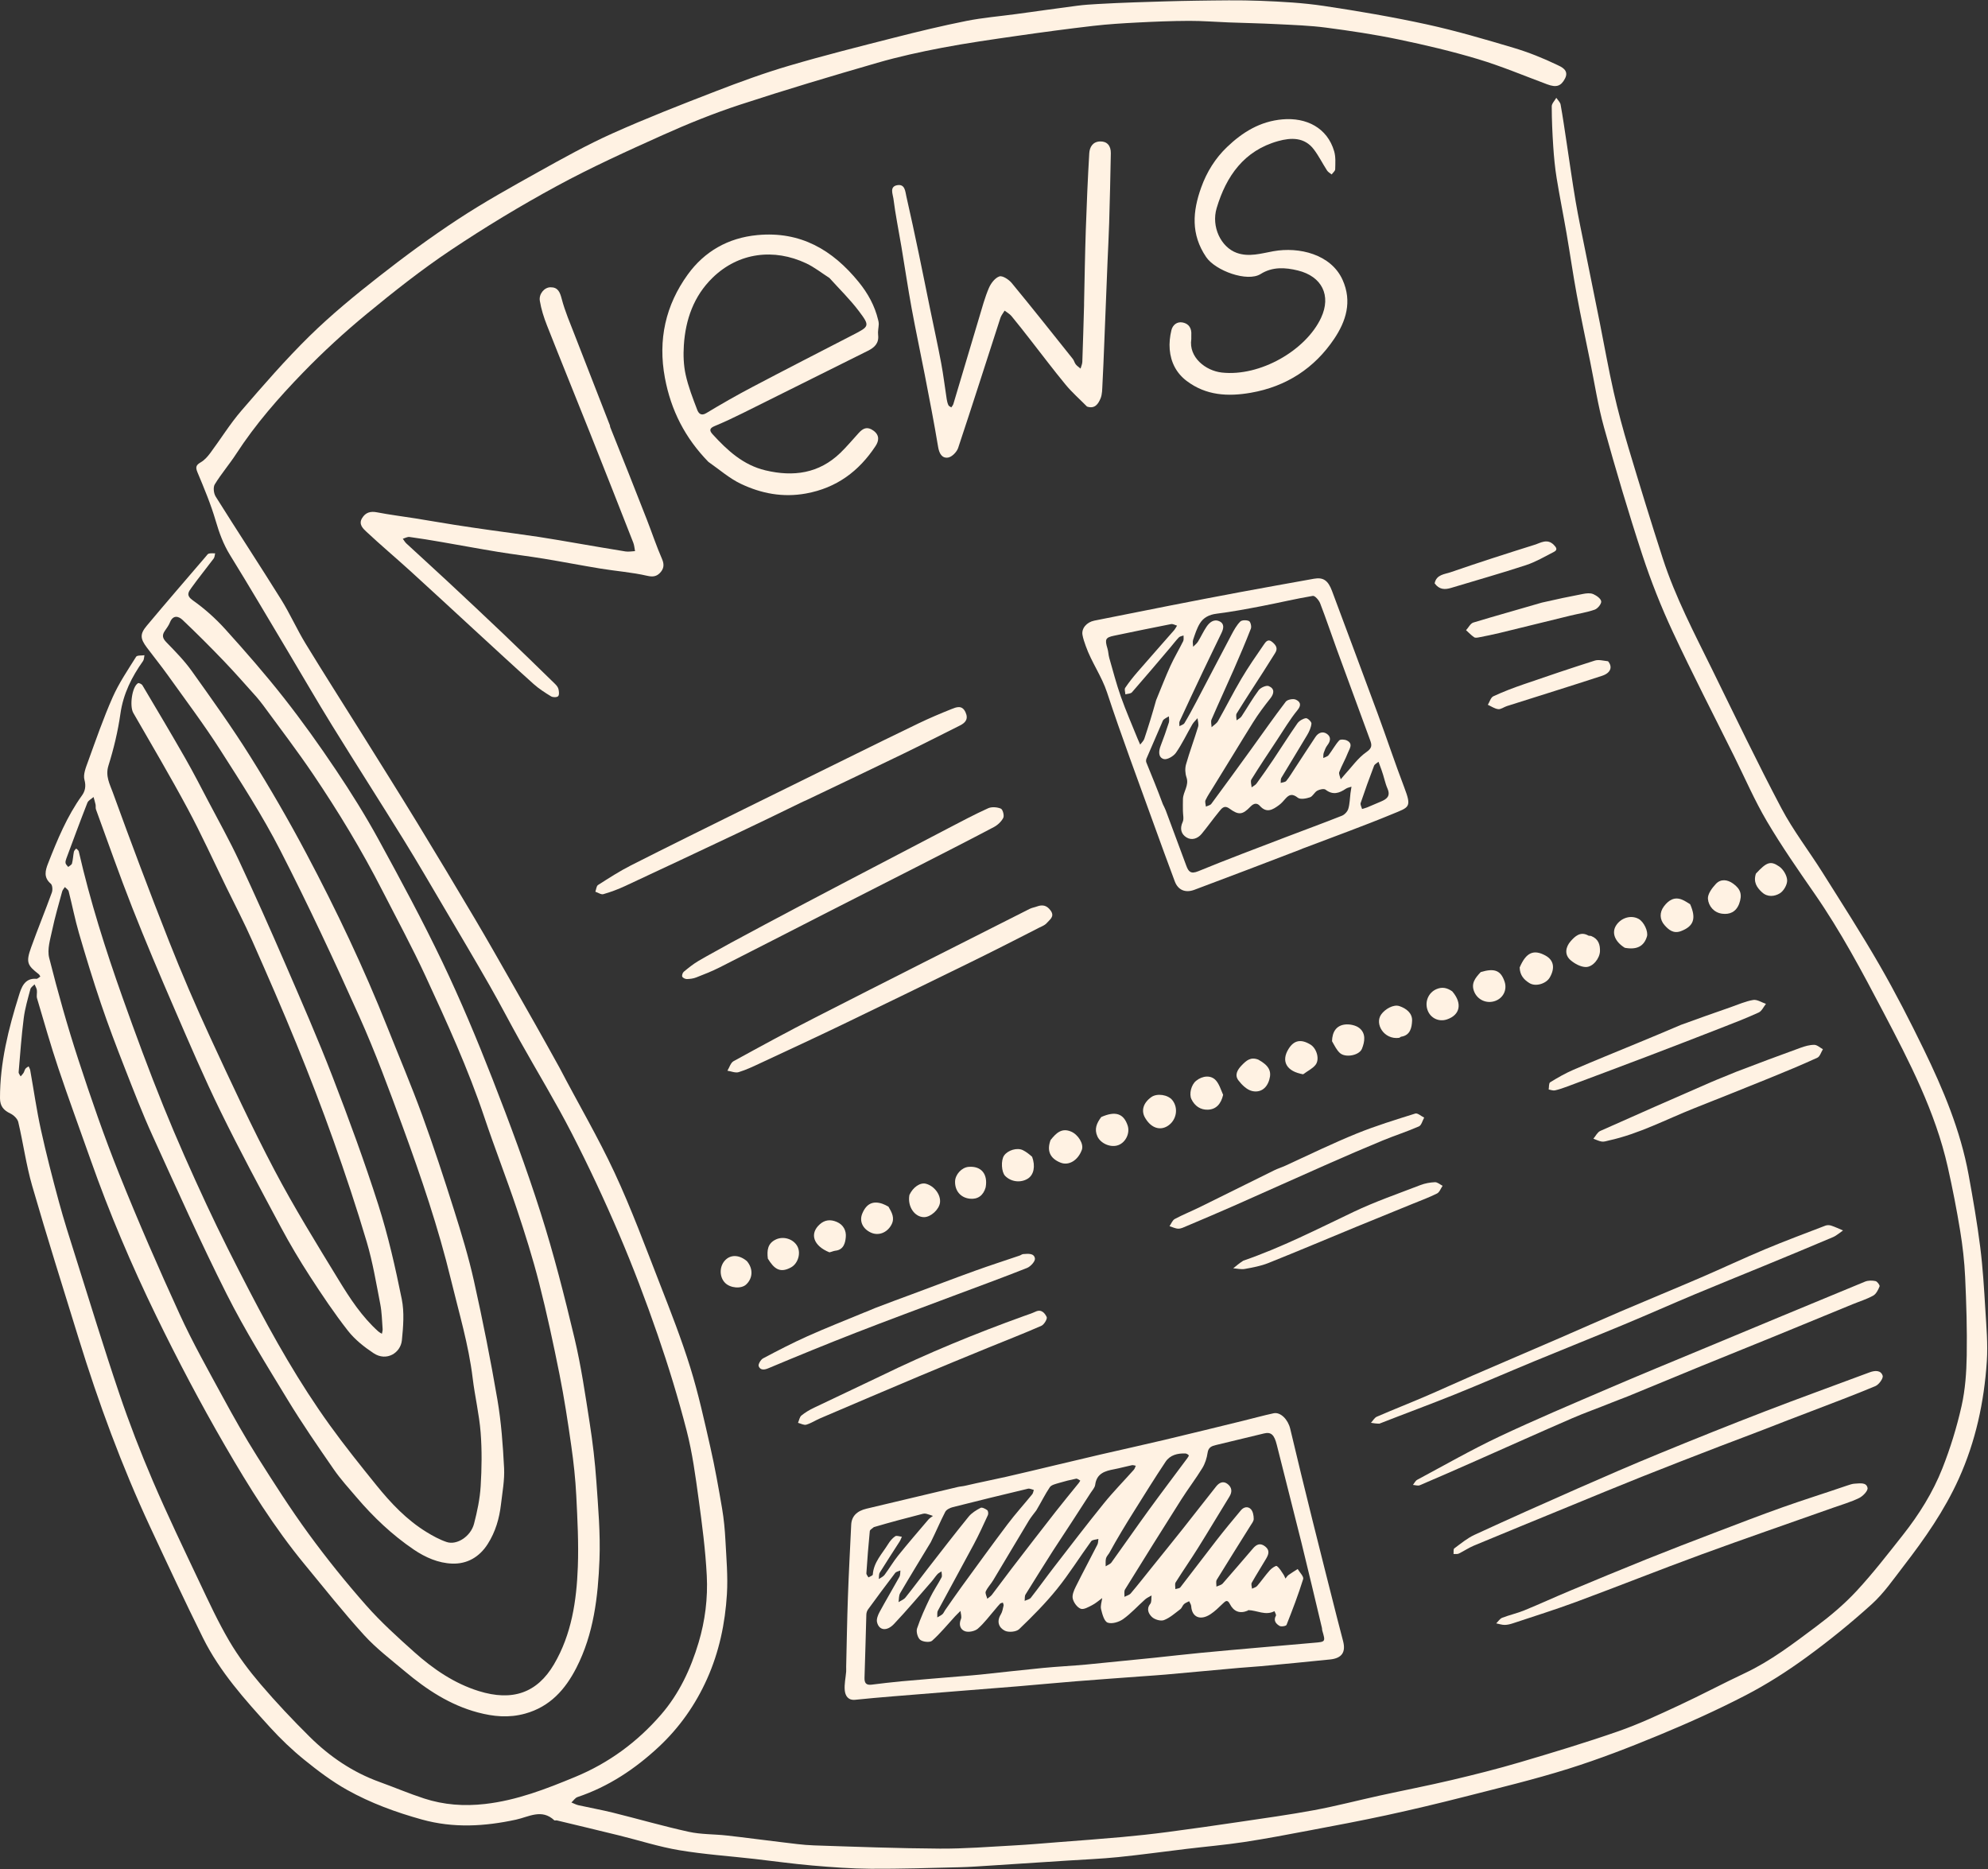 <?xml version="1.0" encoding="UTF-8" standalone="no"?><svg xmlns="http://www.w3.org/2000/svg" xmlns:xlink="http://www.w3.org/1999/xlink" fill="none" height="1115.4" preserveAspectRatio="xMidYMid meet" stroke="#fff2e3" stroke-linecap="round" stroke-linejoin="round" style="fill: none" version="1" viewBox="-0.0 -0.2 1186.6 1115.4" width="1186.6" zoomAndPan="magnify"><rect x="-0.0" y="-0.2" width="1186.6" height="1115.4" fill="#333333" stroke="none"/><g id="change1_1"><path class="selected" d="M334.063 637.181 C345.063 658.291 356.965 678.48 366.813 699.626 C376.94 721.373 385.264 743.974 393.996 766.35 C400.382 782.712 406.798 799.114 412.005 815.871 C416.847 831.456 420.36 847.476 423.981 863.413 C426.731 875.518 428.905 887.764 430.991 900.005 C432.068 906.326 432.668 912.76 433.002 919.167 C433.559 929.85 434.533 940.603 433.882 951.238 C432.815 968.658 429.245 985.661 422.03 1001.764 C415.113 1017.203 405.519 1030.827 393.255 1042.274 C379.163 1055.426 363.26 1066.048 344.731 1072.264 C343.306 1072.742 342.277 1074.398 341.063 1075.506 C342.464 1076.064 343.821 1076.822 345.274 1077.147 C352.151 1078.685 359.103 1079.911 365.939 1081.607 C381.033 1085.35 395.991 1089.688 411.172 1093.018 C418.522 1094.63 426.266 1094.375 433.804 1095.215 C444.599 1096.417 455.363 1097.898 466.152 1099.163 C472.697 1099.93 479.251 1100.895 485.823 1101.114 C510.873 1101.948 535.931 1102.88 560.99 1103.042 C575.709 1103.137 590.441 1101.94 605.158 1101.147 C614.058 1100.667 622.942 1099.869 631.83 1099.176 C644.417 1098.196 657.01 1097.284 669.583 1096.147 C678.685 1095.324 687.778 1094.337 696.838 1093.146 C711.027 1091.28 725.197 1089.262 739.353 1087.159 C754.401 1084.924 769.486 1082.857 784.436 1080.078 C797.485 1077.653 810.355 1074.28 823.328 1071.436 C837.703 1068.285 852.16 1065.492 866.481 1062.115 C880.096 1058.904 893.685 1055.498 907.097 1051.539 C926.813 1045.718 946.518 1039.778 965.924 1033.019 C978.254 1028.724 990.159 1023.12 1002.027 1017.612 C1015.32 1011.444 1028.267 1004.53 1041.528 998.29 C1056.997 991.01 1070.444 980.661 1083.988 970.539 C1092.557 964.135 1100.875 957.127 1108.134 949.304 C1117.967 938.706 1126.848 927.202 1135.823 915.839 C1145.432 903.672 1153.684 890.501 1159.367 876.113 C1164.125 864.067 1167.979 851.536 1170.822 838.902 C1173.03 829.088 1173.738 818.796 1173.907 808.697 C1174.167 793.122 1173.675 777.516 1172.958 761.949 C1172.531 752.67 1171.469 743.373 1169.965 734.203 C1167.883 721.497 1165.411 708.838 1162.587 696.274 C1155.154 663.208 1139.676 633.431 1124.088 603.738 C1111.439 579.644 1098.672 555.625 1083.119 533.193 C1073.288 519.015 1063.403 504.814 1054.645 489.972 C1047.29 477.509 1041.516 464.111 1035.066 451.115 C1022.785 426.371 1010.088 401.82 998.413 376.792 C991.46 361.886 985.367 346.474 980.236 330.846 C971.984 305.71 964.481 280.309 957.394 254.816 C953.792 241.856 951.765 228.456 949.07 215.246 C946.372 202.024 943.56 188.822 941.113 175.553 C938.877 163.426 937.136 151.208 935.042 139.053 C933.143 128.031 930.911 117.065 929.123 106.026 C928.124 99.856 927.531 93.602 927.113 87.361 C926.576 79.347 926.223 71.308 926.203 63.279 C926.199 61.582 927.974 59.881 928.929 58.181 C929.816 59.524 931.237 60.769 931.5 62.224 C932.852 69.709 933.913 77.247 935.062 84.768 C936.857 96.526 938.48 108.313 940.477 120.037 C942.111 129.633 944.157 139.16 946.07 148.708 C948.998 163.323 951.99 177.925 954.915 192.54 C957.658 206.243 960.065 220.021 963.151 233.645 C965.722 244.999 968.779 256.264 972.123 267.418 C978.696 289.338 985.4 311.224 992.454 332.993 C999.988 356.246 1011.379 377.844 1022.118 399.696 C1035.664 427.259 1048.921 454.983 1063.27 482.125 C1070.34 495.499 1079.732 507.632 1087.814 520.488 C1099.355 538.845 1111.111 557.09 1121.926 575.871 C1131.331 592.202 1139.955 609.018 1148.208 625.968 C1159.865 649.912 1170.183 674.442 1175.013 700.844 C1177.631 715.158 1180.115 729.518 1181.946 743.948 C1183.513 756.295 1184.255 768.759 1185.004 781.193 C1185.627 791.537 1186.576 801.969 1185.894 812.263 C1184.29 836.476 1179.258 859.941 1169.168 882.278 C1160.57 901.314 1148.757 918.182 1136.107 934.562 C1130.108 942.332 1124.44 950.616 1117.239 957.141 C1104.761 968.447 1091.601 979.105 1077.985 989.015 C1066.526 997.355 1054.436 1005.063 1041.863 1011.577 C1025.055 1020.285 1007.72 1028.079 990.221 1035.322 C972.438 1042.683 954.418 1049.658 936.066 1055.413 C915.631 1061.82 894.746 1066.821 873.979 1072.128 C858.568 1076.066 843.081 1079.743 827.537 1083.117 C812.345 1086.415 797.053 1089.267 781.776 1092.155 C768.766 1094.615 755.755 1097.118 742.669 1099.1 C731.281 1100.825 719.783 1101.819 708.34 1103.189 C694.694 1104.823 681.075 1106.722 667.405 1108.112 C657.384 1109.131 647.298 1109.523 637.241 1110.18 C621.823 1111.186 606.405 1112.197 590.985 1113.174 C584.959 1113.555 578.932 1114.009 572.899 1114.151 C555.207 1114.57 537.509 1115.17 519.816 1115.068 C508.09 1115 496.346 1114.113 484.652 1113.106 C473.175 1112.118 461.754 1110.486 450.303 1109.189 C435.33 1107.493 420.246 1106.477 405.409 1103.984 C393.323 1101.954 381.54 1098.135 369.602 1095.194 C357.193 1092.137 344.759 1089.177 332.331 1086.196 C331.858 1086.082 331.129 1086.399 330.864 1086.15 C323.335 1079.065 315.641 1084.102 307.975 1085.758 C289.274 1089.798 270.716 1090.912 251.863 1085.687 C236.273 1081.366 221.218 1075.845 207.193 1068.003 C198.15 1062.948 189.732 1056.59 181.654 1050.049 C174.367 1044.15 167.507 1037.589 161.193 1030.652 C146.17 1014.145 131.169 997.474 121.147 977.276 C110.321 955.458 100.023 933.374 89.724 911.3 C72.681 874.772 58.817 837.02 46.932 798.532 C37.576 768.234 28.028 737.989 19.218 707.532 C15.615 695.075 13.885 682.084 10.903 669.43 C10.431 667.424 8.148 665.267 6.159 664.318 C2.111 662.388 0.008 659.897 0 655.206 C-0.037 634.037 5.042 613.782 11.308 593.842 C12.671 589.505 14.51 583.32 21.728 583.95 C22.461 584.014 23.283 583.06 24.063 582.579 C23.765 582.113 23.566 581.517 23.153 581.201 C16.202 575.87 15.435 573.987 18.558 565.266 C22.503 554.248 26.967 543.416 30.958 532.413 C31.511 530.888 31.32 528.037 30.308 527.184 C25.914 523.48 27.022 519.325 28.678 515.105 C34.227 500.967 39.981 486.945 48.963 474.479 C50.765 471.977 51.46 469 50.41 465.198 C49.525 461.994 51.258 457.809 52.53 454.313 C57.217 441.43 61.69 428.43 67.239 415.915 C70.995 407.445 76.301 399.64 81.245 391.744 C81.848 390.781 84.508 391.106 86.216 390.834 C85.956 391.992 86.02 393.38 85.386 394.273 C78.626 403.803 73.565 413.849 71.877 425.741 C70.391 436.216 67.884 446.645 64.719 456.746 C62.784 462.919 65.547 467.81 67.295 472.625 C78.069 502.306 89.174 531.877 100.775 561.245 C108.465 580.715 116.728 599.988 125.522 618.985 C137.83 645.573 150.167 672.193 163.811 698.103 C175.605 720.5 188.974 742.089 202.175 763.712 C208.91 774.745 216.046 785.658 225.832 794.425 C226.45 794.979 227.235 795.348 227.942 795.803 C228.1 794.88 228.454 793.943 228.385 793.038 C228.001 788.053 227.932 782.995 226.982 778.113 C224.56 765.67 222.485 753.083 218.894 740.962 C212.845 720.541 206.09 700.308 198.96 680.235 C192.105 660.937 184.713 641.812 176.978 622.848 C168.546 602.177 159.617 581.703 150.573 561.29 C145.765 550.437 140.272 539.887 135.059 529.215 C127.408 513.551 120.188 497.653 111.948 482.304 C101.601 463.032 90.455 444.186 79.543 425.221 C77.248 421.231 78.772 409.639 82.382 407.52 C82.872 407.233 84.572 408.037 85.001 408.758 C93.579 423.189 102.167 437.617 110.502 452.189 C115.34 460.647 119.79 469.328 124.321 477.958 C130.5 489.726 137 501.349 142.626 513.378 C152.152 533.747 161.302 554.299 170.239 574.935 C179.906 597.258 189.673 619.563 198.436 642.248 C208.209 667.549 217.584 693.05 225.832 718.879 C231.692 737.231 235.956 756.157 239.797 775.058 C241.401 782.956 240.692 791.514 239.88 799.657 C239.123 807.241 230.707 812.477 223.034 807.407 C217.393 803.68 211.808 799.255 207.68 793.981 C199.535 783.577 192.15 772.543 184.957 761.441 C178.789 751.921 172.973 742.134 167.624 732.132 C155.378 709.233 143.042 686.36 131.634 663.04 C121.757 642.85 112.911 622.145 103.973 601.51 C95.345 581.589 86.859 561.594 78.908 541.397 C71.29 522.045 64.428 502.394 57.284 482.856 C56.962 481.977 57.235 480.897 57.038 479.951 C56.723 478.434 56.245 476.951 55.836 475.454 C54.579 476.585 52.713 477.476 52.16 478.883 C47.823 489.923 43.726 501.059 39.594 512.178 C39.27 513.051 38.954 514.092 39.143 514.942 C39.327 515.764 40.168 516.441 40.72 517.181 C41.501 516.503 42.758 515.948 42.972 515.123 C43.568 512.829 43.647 510.406 44.115 508.071 C44.253 507.378 45.006 506.808 45.477 506.181 C46.006 506.75 46.866 507.243 47.016 507.899 C53.793 537.541 62.975 566.476 73.139 595.088 C80.874 616.861 88.872 638.561 97.534 659.978 C105.556 679.815 114.285 699.387 123.316 718.79 C131.454 736.276 140.189 753.496 149.079 770.616 C163.373 798.143 178.67 825.119 196.831 850.316 C205.694 862.614 215.197 874.467 224.735 886.259 C233.355 896.916 242.767 906.871 254.584 914.119 C258.386 916.45 262.398 918.656 266.6 920.066 C272.684 922.109 280.973 916.735 282.941 909.173 C284.84 901.873 286.431 894.353 286.895 886.852 C287.556 876.169 287.714 865.364 286.882 854.706 C286.034 843.833 283.437 833.108 282.127 822.256 C279.713 802.27 273.906 783.087 269.194 763.619 C261.643 732.416 251.312 702.127 240.307 672.06 C232.21 649.939 224.034 627.779 214.406 606.303 C199.462 572.969 183.974 539.833 167.317 507.33 C156.691 486.595 143.96 466.886 131.381 447.223 C121.695 432.081 110.833 417.688 100.378 403.044 C96.308 397.345 91.89 391.896 87.688 386.29 C83.682 380.947 83.416 378.233 87.57 373.269 C99.208 359.361 111.086 345.655 122.879 331.877 C123.419 331.246 123.966 330.355 124.66 330.18 C125.846 329.88 127.152 330.052 128.408 330.026 C128.138 331.067 128.149 332.317 127.552 333.114 C123.157 338.987 118.501 344.67 114.233 350.632 C112.558 352.971 110.843 355.087 115.047 358.05 C122.071 362.998 128.644 368.871 134.414 375.252 C146.462 388.574 158.306 402.133 169.405 416.247 C180.35 430.166 190.665 444.626 200.526 459.337 C209.546 472.794 218.163 486.592 225.935 500.798 C239.139 524.933 252.225 549.18 264.077 573.992 C274.953 596.76 284.724 620.106 293.907 643.618 C304.221 670.027 314.129 696.653 322.728 723.657 C330.542 748.193 336.894 773.237 342.877 798.299 C346.86 814.988 349.321 832.061 351.974 849.039 C353.776 860.579 355.148 872.224 355.96 883.874 C357.044 899.402 358.415 915.019 357.82 930.528 C356.969 952.749 354.383 974.95 343.993 995.2 C337.381 1008.087 328.293 1018.351 313.434 1022.473 C303.761 1025.156 294.512 1024.258 285.16 1021.763 C268.616 1017.351 254.695 1008.19 241.791 997.347 C233.451 990.338 224.655 983.669 217.36 975.666 C204.982 962.089 193.559 947.634 181.858 933.448 C163.682 911.411 148.592 887.201 134.33 862.608 C119.676 837.34 106.035 811.417 93.25 785.149 C78.492 754.825 65.285 723.755 54.059 691.899 C47.653 673.721 40.971 655.637 34.848 637.365 C30.229 623.582 26.256 609.58 22.125 595.638 C21.671 594.106 22.241 592.297 22.004 590.665 C21.832 589.485 21.109 588.385 20.631 587.249 C19.775 588.183 18.43 588.987 18.145 590.071 C16.637 595.806 14.916 601.55 14.168 607.405 C12.8 618.111 12.032 628.894 11.127 639.654 C11.06 640.457 11.903 641.337 12.323 642.181 C12.903 641.497 13.574 640.869 14.038 640.113 C14.517 639.334 14.667 638.338 15.201 637.613 C15.648 637.004 16.44 636.649 17.08 636.181 C17.408 636.951 17.896 637.693 18.039 638.495 C20.15 650.295 21.822 662.19 24.392 673.888 C27.564 688.326 31.263 702.658 35.131 716.928 C38.125 727.973 41.634 738.881 45.082 749.797 C53.692 777.058 62.024 804.415 71.196 831.486 C77.172 849.123 83.903 866.552 91.244 883.668 C99.987 904.054 109.615 924.067 119.112 944.121 C124.727 955.978 130.257 967.94 136.895 979.226 C142.249 988.33 148.703 996.92 155.575 1004.965 C164.861 1015.836 174.711 1026.272 184.874 1036.334 C196.851 1048.191 210.636 1057.533 226.657 1063.303 C235.498 1066.488 244.16 1070.201 253.089 1073.102 C264.92 1076.947 276.944 1077.837 289.516 1076.401 C308.565 1074.227 325.957 1067.438 343.379 1060.223 C363.407 1051.928 380.362 1039.439 394.495 1023.161 C405.385 1010.619 412.289 995.803 417 980.014 C420.872 967.034 422.555 953.549 421.861 940.115 C421.068 924.761 419.059 909.441 416.965 894.191 C415.099 880.594 413.277 866.884 409.855 853.632 C404.869 834.325 399.026 815.19 392.516 796.338 C385.53 776.112 377.928 756.052 369.528 736.375 C360.82 715.973 351.383 695.835 341.247 676.105 C331.614 657.356 320.611 639.313 310.315 620.901 C304.193 609.953 298.446 598.794 292.223 587.906 C283.43 572.523 274.387 557.282 265.385 542.02 C257.324 528.351 249.364 514.616 241.021 501.12 C226.896 478.273 212.381 455.668 198.267 432.814 C189.194 418.121 180.562 403.155 171.704 388.328 C160.289 369.221 149.013 350.027 137.323 331.09 C133.332 324.625 130.855 317.846 128.739 310.604 C125.853 300.727 121.84 291.151 117.851 281.639 C116.5 278.418 117.156 277.253 119.916 275.644 C122.119 274.358 123.975 272.224 125.534 270.13 C131.773 261.752 137.282 252.763 144.082 244.883 C157.23 229.647 170.454 214.382 184.804 200.31 C197.723 187.641 211.817 176.077 226.077 164.899 C241.392 152.894 257.116 141.316 273.38 130.646 C288.956 120.427 305.302 111.339 321.593 102.263 C336.036 94.216 350.545 86.144 365.611 79.391 C385.832 70.329 406.516 62.263 427.196 54.271 C441.573 48.714 456.101 43.405 470.876 39.054 C491.732 32.912 512.84 27.602 533.916 22.236 C548.129 18.617 562.404 15.169 576.782 12.301 C586.605 10.342 596.655 9.529 606.6 8.178 C618.745 6.527 630.879 4.796 643.032 3.211 C647.036 2.689 651.08 2.423 655.115 2.201 C662.473 1.798 669.835 1.436 677.2 1.199 C689.559 0.801 701.92 0.381 714.284 0.218 C727.005 0.051 739.746 -0.209 752.449 0.292 C765.055 0.788 777.73 1.476 790.186 3.341 C810.754 6.421 831.299 9.927 851.613 14.36 C869.034 18.163 886.207 23.214 903.314 28.304 C912.293 30.976 921.091 34.507 929.528 38.569 C931.653 39.592 936.775 41.562 934.124 46.661 C931.746 51.238 928.997 52.175 923.498 50.131 C909.776 45.03 896.238 39.305 882.245 35.099 C866.604 30.397 850.635 26.648 834.635 23.314 C820.401 20.348 805.973 18.19 791.549 16.295 C781.904 15.029 772.123 14.719 762.391 14.218 C752.705 13.719 743.003 13.539 733.309 13.174 C725.446 12.878 717.584 12.225 709.724 12.254 C699.528 12.291 689.326 12.703 679.141 13.225 C670.24 13.682 661.324 14.22 652.476 15.247 C637.277 17.01 622.105 19.038 606.961 21.222 C592.067 23.369 577.153 25.482 562.377 28.291 C549.353 30.767 536.345 33.615 523.619 37.298 C496.128 45.253 468.684 53.421 441.497 62.346 C425.868 67.477 410.525 73.689 395.51 80.432 C374.134 90.032 352.738 99.753 332.166 110.923 C310.563 122.653 289.442 135.435 269.009 149.102 C251.571 160.766 235.014 173.859 218.803 187.214 C205.532 198.147 192.79 209.859 180.822 222.203 C166.272 237.211 152.468 252.974 141.014 270.621 C136.97 276.852 132.066 282.535 128.193 288.859 C127.137 290.582 127.552 294.257 128.729 296.136 C141.603 316.68 154.93 336.941 167.761 357.51 C173.08 366.038 177.173 375.326 182.406 383.913 C193.374 401.913 204.751 419.665 215.916 437.545 C226.993 455.283 238.133 472.984 249.032 490.831 C260.634 509.83 272.069 528.933 283.419 548.084 C290.781 560.506 297.896 573.075 305.054 585.617 C314.758 602.619 324.397 619.658 334.063 637.181 M157.063 420.681 C155.764 419.049 154.545 417.346 153.153 415.797 C146.703 408.621 140.362 401.337 133.682 394.38 C125.625 385.986 117.402 377.739 108.95 369.746 C106.535 367.461 103.261 366.674 101.448 371.222 C100.709 373.078 99.436 374.736 98.306 376.417 C96.599 378.957 97.043 380.754 99.26 383.04 C104.581 388.528 110.02 394.041 114.44 400.237 C126.411 417.019 138.454 433.8 149.387 451.259 C161.248 470.199 172.465 489.597 182.935 509.34 C200.779 542.991 217.122 577.393 231.208 612.823 C238.148 630.28 245.514 647.581 251.953 665.22 C258.777 683.916 264.986 702.85 270.978 721.833 C275.41 735.872 279.72 750.011 282.915 764.366 C288.132 787.809 292.845 811.387 296.889 835.059 C299.186 848.508 300.178 862.233 300.88 875.879 C301.249 883.049 299.86 890.331 299.029 897.536 C298.057 905.971 295.757 913.962 291.111 921.254 C286.101 929.117 278.744 933.261 269.88 932.945 C261.644 932.652 253.89 929.273 246.946 924.558 C234.108 915.843 222.952 905.268 212.911 893.497 C208.212 887.988 203.291 882.603 199.189 876.667 C189.736 862.989 180.266 849.285 171.639 835.083 C159.062 814.376 146.195 793.739 135.308 772.136 C119.64 741.048 105.458 709.201 91.016 677.508 C84.956 664.207 79.689 650.535 74.362 636.914 C69.424 624.288 64.601 611.603 60.252 598.766 C55.539 584.86 51.244 570.803 47.136 556.705 C44.739 548.483 43.117 540.037 40.991 531.731 C40.74 530.751 39.499 530.025 38.716 529.181 C38.165 530.061 37.363 530.873 37.103 531.832 C35.032 539.484 32.789 547.105 31.157 554.854 C30.007 560.309 28.076 566.365 29.354 571.431 C34.503 591.85 40.218 612.167 46.756 632.184 C54.269 655.183 62.178 678.105 71.181 700.552 C82.469 728.698 94.601 756.531 107.228 784.106 C114.94 800.949 124.081 817.154 132.932 833.454 C139.451 845.46 146.177 857.386 153.463 868.936 C163.336 884.589 173.307 900.232 184.212 915.168 C194.984 929.92 206.496 944.203 218.58 957.902 C227.419 967.921 237.438 976.962 247.423 985.889 C258.699 995.971 271.278 1004.513 285.784 1009.021 C305.809 1015.245 320.601 1010.191 330.682 993.014 C341.183 975.123 344.132 955.18 344.896 934.973 C345.431 920.812 344.68 906.577 343.967 892.402 C343.467 882.458 342.39 872.513 340.985 862.652 C338.956 848.41 336.784 834.165 333.967 820.063 C330.324 801.824 326.417 783.615 321.814 765.6 C317.988 750.622 313.337 735.828 308.427 721.162 C302.311 702.892 295.263 684.935 289.139 666.668 C279.419 637.676 266.746 609.926 253.945 582.252 C245.912 564.883 236.773 548.024 228.053 530.976 C215.844 507.109 201.967 484.209 186.98 462.015 C177.596 448.119 167.397 434.774 157.063 420.681 z" fill="#fff2e3" stroke="none"/></g><g id="change1_2"><path class="selected" d="M576.313 886.431 C584.536 884.515 592.531 882.947 600.475 881.156 C610.361 878.928 620.205 876.515 630.067 874.181 C639.019 872.063 647.961 869.904 656.923 867.833 C669.548 864.915 682.209 862.148 694.818 859.159 C710.58 855.423 726.306 851.537 742.043 847.695 C748.09 846.219 754.093 844.543 760.175 843.231 C764.367 842.327 768.819 847.006 770.113 852.485 C774.41 870.673 778.862 888.825 783.365 906.963 C788.2 926.44 793.151 945.887 798.069 965.343 C799.249 970.013 800.527 974.658 801.701 979.329 C803.297 985.681 801.091 989.407 793.932 990.152 C780.168 991.585 766.388 992.869 752.61 994.169 C748.257 994.58 743.887 994.8 739.532 995.19 C724.922 996.5 710.317 997.866 695.707 999.17 C691.187 999.574 686.655 999.845 682.128 1000.182 C668.715 1001.18 655.298 1002.124 641.891 1003.199 C630.47 1004.114 619.065 1005.221 607.647 1006.171 C595.07 1007.217 582.487 1008.176 569.907 1009.183 C557.493 1010.176 545.078 1011.157 532.668 1012.191 C525.276 1012.806 517.884 1013.437 510.508 1014.211 C506.184 1014.664 504.519 1011.771 504.219 1008.563 C503.878 1004.932 504.748 1001.192 505.051 997.496 C505.132 996.503 505.043 995.497 505.066 994.498 C505.395 980.642 505.605 966.782 506.098 952.932 C506.61 938.542 507.394 924.162 508.065 909.779 C508.3 904.746 511.374 901.554 517.18 900.176 C535.38 895.857 553.571 891.504 571.775 887.203 C573.168 886.874 574.632 886.848 576.313 886.431 M688.563 989.181 C697.977 988.181 707.383 987.114 716.805 986.199 C727.882 985.124 738.971 984.17 750.056 983.185 C761.472 982.17 772.888 981.146 784.309 980.194 C791.231 979.617 791.231 979.676 789.221 972.825 C789.087 972.37 789.167 971.856 789.055 971.391 C784.991 954.412 781.009 937.413 776.817 920.466 C771.997 900.983 766.932 881.561 762.097 862.082 C760.609 856.085 758.723 854.226 754.462 855.269 C744.925 857.604 735.377 859.894 725.826 862.173 C723.266 862.784 721.268 863.497 720.792 866.803 C720.339 869.951 719.296 873.244 717.644 875.942 C713.707 882.371 709.088 888.378 705.049 894.749 C693.762 912.55 682.597 930.428 671.514 948.357 C670.822 949.477 671.255 951.292 671.165 952.783 C672.441 952.106 674.066 951.725 674.934 950.702 C679.188 945.688 683.242 940.505 687.365 935.379 C693.599 927.63 699.87 919.911 706.053 912.121 C712.711 903.732 719.248 895.246 725.921 886.869 C727.71 884.623 730.144 883.402 732.744 885.452 C735.287 887.458 735.627 890.04 733.83 892.95 C727.529 903.16 721.405 913.48 715.044 923.652 C710.723 930.561 706.047 937.247 701.723 944.154 C701.105 945.141 701.577 946.81 701.545 948.163 C702.566 947.822 703.993 947.798 704.544 947.091 C711.789 937.794 718.843 928.349 726.087 919.051 C730.826 912.969 735.737 907.016 740.695 901.11 C742.384 899.098 744.971 898.585 746.717 900.572 C747.914 901.935 748.321 904.347 748.319 906.289 C748.318 907.663 747.135 909.094 746.32 910.4 C739.63 921.133 732.855 931.813 726.264 942.605 C725.642 943.624 726.103 945.305 726.061 946.679 C727.337 946.071 728.97 945.779 729.831 944.805 C735.948 937.891 741.88 930.814 747.932 923.841 C749.972 921.49 752.218 920.377 755.189 922.738 C758.109 925.059 757.173 927.51 755.76 929.942 C752.943 934.79 749.884 939.498 747.144 944.387 C746.654 945.26 747.219 946.724 747.297 947.915 C748.338 947.386 749.664 947.101 750.367 946.282 C752.97 943.252 755.243 939.933 757.901 936.956 C758.998 935.727 761.515 933.998 762.071 934.386 C763.749 935.553 764.822 937.619 766.044 939.394 C766.562 940.147 766.864 941.049 767.265 941.883 C767.864 941.164 768.351 940.288 769.086 939.756 C770.851 938.48 772.732 937.365 774.567 936.185 C775.732 938.202 778.302 940.655 777.834 942.164 C774.959 951.424 771.477 960.503 767.906 969.527 C767.629 970.227 764.718 970.72 763.739 970.132 C761.678 968.895 759.908 967.024 761.562 964.041 C761.879 963.469 761.022 962.246 760.706 961.324 C755.364 964.172 750.273 960.806 745.05 960.709 C744.935 960.707 744.836 960.981 744.694 961.04 C739.961 963.004 736.358 961.508 734.119 957.123 C732.616 954.18 731.508 955.233 729.829 956.852 C727.498 959.101 725.15 961.43 722.457 963.186 C716.39 967.143 711.407 964.867 711.012 958.372 C710.951 957.36 710.209 956.39 709.782 955.4 C708.742 955.961 707.543 956.351 706.704 957.13 C705.806 957.964 705.453 959.436 704.503 960.154 C701.364 962.526 698.302 965.311 694.729 966.671 C692.769 967.417 689.151 966.335 687.535 964.777 C685.746 963.051 684.025 960.147 686.553 956.99 C687.474 955.84 687.116 953.666 687.341 951.959 C686.045 952.737 684.59 953.336 683.481 954.323 C679.093 958.233 675.117 962.688 670.37 966.076 C667.898 967.84 663.65 969.112 661.114 968.167 C659.058 967.4 657.929 963.094 657.212 960.158 C656.715 958.118 657.615 955.737 657.891 953.509 C655.908 954.94 654.056 956.626 651.905 957.731 C649.734 958.847 646.822 960.556 645.044 959.879 C642.932 959.075 640.86 956.196 640.307 953.854 C639.806 951.731 641.003 948.938 642.085 946.756 C646.274 938.313 650.747 930.011 655.021 921.609 C655.517 920.635 655.43 919.365 655.614 918.232 C654.143 918.669 652.021 918.632 651.301 919.618 C644.42 929.046 638.245 939.026 630.927 948.088 C624.037 956.621 616.24 964.475 608.307 972.068 C606.602 973.701 602.017 974.116 599.794 973.011 C596.197 971.222 594.73 967.523 597.351 963.291 C598.296 961.764 598.585 959.803 599.019 958.003 C599.148 957.471 598.749 956.811 598.592 956.21 C598.023 956.426 597.306 956.496 596.913 956.889 C595.888 957.914 595.016 959.091 594.061 960.189 C590.648 964.11 587.545 968.39 583.661 971.773 C581.904 973.304 578.242 974.071 576.064 973.339 C573.254 972.396 572.107 969.45 573.57 966.013 C574.138 964.681 573.434 962.808 573.309 961.181 C572.227 962.254 571.103 963.288 570.071 964.407 C565.541 969.318 561.303 974.55 556.347 978.981 C555.047 980.143 550.862 979.711 549.26 978.433 C547.721 977.205 546.732 973.573 547.383 971.627 C549.475 965.37 552.256 959.318 555.125 953.357 C557.139 949.17 559.831 945.314 561.987 941.189 C562.478 940.249 562.005 938.805 561.976 937.594 C561.151 938.144 560.179 938.56 559.533 939.272 C558.249 940.687 557.216 942.329 555.955 943.768 C548.555 952.212 541.327 960.821 533.615 968.972 C529.284 973.549 524.666 972.851 523.488 967.915 C523.056 966.103 524.007 963.665 524.981 961.868 C528.823 954.773 532.977 947.847 536.876 940.782 C537.445 939.749 537.262 938.301 537.428 937.046 C536.367 937.53 534.93 937.726 534.305 938.544 C528.809 945.73 523.431 953.008 518.1 960.318 C517.495 961.148 517.136 962.34 517.103 963.378 C516.708 975.903 516.466 988.433 516.015 1000.955 C515.9 1004.164 516.922 1005.59 520.218 1005.193 C526.102 1004.484 531.986 1003.738 537.887 1003.204 C549.798 1002.127 561.72 1001.184 573.637 1000.18 C577.499 999.855 581.366 999.574 585.22 999.17 C597.669 997.867 610.103 996.417 622.562 995.215 C631.268 994.375 640.015 993.972 648.723 993.152 C661.68 991.932 674.618 990.515 688.563 989.181 M555.563 920.181 C549.446 930.299 543.258 940.375 537.289 950.58 C536.428 952.052 536.62 954.14 536.325 955.943 C537.718 955.043 539.456 954.421 540.443 953.195 C544.932 947.616 549.173 941.839 553.572 936.187 C561.71 925.731 569.792 915.228 578.146 904.946 C579.967 902.704 582.693 901.044 585.296 899.675 C586.175 899.213 588.152 900.226 589.257 901.057 C589.832 901.488 590.029 903.188 589.666 903.979 C586.969 909.859 584.273 915.753 581.23 921.458 C574.171 934.694 566.883 947.808 559.807 961.036 C559.222 962.129 559.541 963.706 559.441 965.059 C560.48 964.435 561.625 963.931 562.524 963.147 C563.2 962.556 563.532 961.583 564.068 960.817 C567.322 956.169 570.525 951.484 573.866 946.9 C583.008 934.362 592.092 921.779 601.438 909.394 C606.072 903.254 611.257 897.531 616.122 891.562 C616.671 890.889 616.761 889.843 617.063 888.969 C615.897 888.707 614.624 887.999 613.579 888.248 C598.595 891.817 583.629 895.464 568.699 899.252 C567.027 899.676 564.896 900.71 564.186 902.085 C561.227 907.821 558.73 913.795 555.563 920.181 M628.563 925.181 C623.063 933.9 617.518 942.59 612.125 951.374 C611.511 952.375 611.751 953.9 611.595 955.181 C612.848 954.585 614.518 954.316 615.285 953.338 C619.991 947.341 624.415 941.123 629.079 935.091 C638.946 922.331 648.738 909.507 658.888 896.974 C664.514 890.026 670.815 883.626 676.762 876.935 C677.329 876.297 677.546 875.348 677.926 874.544 C677.143 874.423 676.311 874.069 675.585 874.221 C672.075 874.954 668.617 875.951 665.095 876.615 C659.565 877.657 654.595 879.067 653.694 885.929 C653.47 887.633 651.974 889.198 650.965 890.765 C643.679 902.079 636.367 913.378 628.563 925.181 M618.563 901.181 C617.063 903.222 615.394 905.16 614.092 907.319 C606.952 919.157 599.929 931.064 592.802 942.908 C591.426 945.195 589.449 947.17 588.381 949.57 C587.894 950.665 588.943 952.445 589.296 953.914 C590.218 953.143 591.319 952.51 592.034 951.58 C595.994 946.422 599.808 941.151 603.77 935.994 C612.503 924.627 621.255 913.274 630.08 901.979 C634.601 896.193 639.3 890.546 643.906 884.827 C644.253 884.396 644.506 883.891 644.802 883.42 C643.975 883.007 643.053 882.119 642.337 882.262 C638.839 882.961 635.361 883.822 631.946 884.857 C630.049 885.431 627.558 885.962 626.603 887.371 C623.754 891.581 621.531 896.214 618.563 901.181 M521.563 911.181 C520.73 911.973 519.25 912.7 519.164 913.565 C518.33 921.929 517.69 930.313 517.128 938.701 C517.075 939.496 517.932 940.353 518.367 941.181 C519.266 940.622 520.906 940.115 520.95 939.495 C521.472 932.116 526.547 927.075 530.11 921.286 C531.202 919.513 532.645 917.78 534.334 916.625 C535.189 916.039 536.952 916.781 538.304 916.922 C537.868 917.864 537.534 918.87 536.981 919.737 C533.033 925.933 528.978 932.061 525.127 938.315 C524.501 939.331 524.715 940.865 524.541 942.159 C525.698 941.35 527.155 940.766 527.958 939.692 C530.781 935.914 533.158 931.789 536.11 928.123 C541.977 920.836 548.095 913.75 554.163 906.627 C554.894 905.768 555.96 905.194 556.87 904.488 C555.552 904.053 554.251 903.555 552.91 903.209 C552.285 903.048 551.549 903.042 550.925 903.202 C541.298 905.672 531.682 908.181 521.563 911.181 M662.063 926.681 C661.397 927.738 660.416 928.72 660.141 929.87 C659.784 931.366 659.988 932.996 659.95 934.568 C661.128 933.799 662.66 933.285 663.429 932.221 C670.825 921.984 677.995 911.584 685.421 901.369 C693.076 890.841 700.948 880.47 708.708 870.018 C709.099 869.491 709.722 868.491 709.569 868.324 C709.077 867.788 708.284 867.258 707.586 867.227 C702.878 867.02 698.387 868.148 695.709 872.161 C689.119 882.035 682.875 892.142 676.564 902.201 C671.674 909.992 666.893 917.852 662.063 926.681 z" fill="#fff2e3" stroke="none"/></g><g id="change1_3"><path class="selected" d="M775.813 506.931 C754.674 515.07 733.795 522.984 712.89 530.832 C707.503 532.854 703.129 530.967 701.203 525.794 C696.902 514.245 692.65 502.677 688.478 491.081 C679.14 465.126 669.413 439.297 660.794 413.104 C657.551 403.247 651.466 394.982 648.079 385.366 C647.308 383.179 646.509 380.964 646.113 378.694 C645.435 374.816 648.605 371.103 653.174 370.188 C668.255 367.17 683.334 364.145 698.427 361.192 C712.307 358.476 726.192 355.788 740.096 353.198 C754.804 350.458 769.535 347.836 784.261 345.188 C789.847 344.183 792.719 346.19 795.068 352.505 C804.199 377.045 813.416 401.552 822.468 426.12 C827.795 440.579 832.643 455.218 838.134 469.614 C842.798 481.842 841.159 481.449 830.854 485.711 C813.787 492.771 796.386 499.027 779.123 505.616 C778.115 506.001 777.084 506.327 775.813 506.931 M724.063 469.681 C722.531 472.214 720.809 474.658 719.561 477.324 C719.081 478.35 719.679 479.881 719.786 481.181 C720.878 480.648 722.362 480.404 723.004 479.538 C731.011 468.722 738.916 457.829 746.807 446.927 C753.668 437.449 760.35 427.835 767.461 418.548 C768.435 417.275 771.837 416.636 773.395 417.327 C775.658 418.331 777.23 420.181 774.541 423.471 C769.889 429.162 766.111 435.572 762.034 441.726 C756.929 449.433 751.8 457.126 746.934 464.982 C746.245 466.095 746.986 468.094 747.065 469.683 C748.065 468.93 749.317 468.36 750.02 467.392 C753.449 462.676 756.8 457.901 760.047 453.059 C764.849 445.901 769.422 438.585 774.371 431.532 C775.45 429.993 777.612 428.703 779.452 428.412 C780.439 428.256 782.869 430.563 782.777 431.592 C782.567 433.929 781.485 436.329 780.258 438.409 C775.192 446.995 769.91 455.453 764.806 464.017 C764.329 464.817 764.539 466.027 764.429 467.047 C765.567 466.666 767.131 466.626 767.764 465.838 C769.721 463.401 771.338 460.689 773.06 458.065 C777.102 451.911 781.091 445.722 785.177 439.597 C786.837 437.109 789.423 436.046 791.919 437.706 C794.556 439.461 794.261 442.015 792.303 444.531 C791.286 445.838 790.669 447.509 790.111 449.1 C789.78 450.042 789.916 451.149 789.843 452.181 C790.916 451.629 792.333 451.341 793 450.476 C795.207 447.617 796.918 444.347 799.321 441.687 C800.033 440.899 802.663 441.079 803.96 441.726 C807.902 443.69 805.416 446.73 804.505 449.131 C803.032 453.009 800.852 456.621 799.402 460.506 C798.96 461.691 799.932 463.404 800.257 464.875 C800.963 464.039 801.64 463.175 802.382 462.372 C806.731 457.67 810.509 452.134 815.654 448.58 C819.259 446.091 818.784 444.206 817.763 441.411 C811.211 423.467 804.564 405.557 798.012 387.613 C794.629 378.347 791.509 368.982 787.949 359.787 C787.243 357.961 784.823 355.213 783.616 355.416 C773.427 357.121 763.36 359.538 753.208 361.492 C744.221 363.221 735.209 364.919 726.136 366.057 C721.724 366.611 718.322 368.343 716.164 371.873 C714.342 374.854 713.26 378.325 712.135 381.675 C711.723 382.902 712.129 384.404 712.162 385.78 C713.129 384.782 714.307 383.914 715.022 382.76 C716.814 379.862 718.217 376.714 720.116 373.895 C721.878 371.277 724.471 369.076 727.776 370.551 C730.999 371.989 730.356 374.917 729.063 377.598 C725.313 385.375 721.526 393.135 717.824 400.935 C713.2 410.68 708.622 420.447 704.11 430.245 C703.731 431.069 704.01 432.195 703.983 433.181 C705.01 432.582 706.455 432.234 706.992 431.341 C709.462 427.23 711.741 422.998 713.977 418.751 C721.032 405.349 727.998 391.898 735.097 378.519 C736.558 375.765 738.127 372.921 740.283 370.75 C741.252 369.775 744.077 369.754 745.508 370.445 C746.437 370.893 747.114 373.697 746.627 374.949 C743.447 383.123 740.002 391.198 736.48 399.234 C732.09 409.248 727.477 419.164 723.144 429.202 C722.589 430.488 723.136 432.25 723.173 433.791 C724.47 432.589 726.167 431.614 726.997 430.147 C731.727 421.797 736.027 413.198 740.911 404.942 C745.056 397.936 749.709 391.222 754.337 384.517 C755.413 382.958 756.811 380.722 759.489 383.029 C761.71 384.941 762.874 386.789 761.073 389.58 C758.703 393.254 756.427 396.989 754.067 400.67 C748.747 408.967 743.335 417.206 738.148 425.585 C737.528 426.586 738.073 428.308 738.078 429.696 C739.073 428.932 740.357 428.36 741.015 427.372 C744.482 422.169 747.551 416.681 751.297 411.697 C752.461 410.149 755.831 408.644 757.293 409.258 C760.842 410.747 760.639 413.587 758.195 416.654 C754.554 421.225 751.037 425.94 747.94 430.89 C740.009 443.566 732.338 456.407 724.063 469.681 M694.063 479.681 C694.653 480.938 695.334 482.16 695.818 483.456 C699.92 494.423 704.002 505.399 708.054 516.385 C709.355 519.911 710.669 521.609 715.215 519.74 C732.446 512.654 749.907 506.127 767.307 499.454 C778.525 495.151 789.823 491.052 800.986 486.612 C802.584 485.976 804.279 484.128 804.773 482.492 C805.664 479.54 805.669 476.322 806.069 473.219 C806.238 471.906 806.471 470.602 806.675 469.293 C805.537 469.69 804.25 469.867 803.288 470.522 C799.34 473.206 795.579 474.441 791.205 471.071 C790.234 470.323 787.652 470.898 786.255 471.668 C784.573 472.596 783.592 475.053 781.893 475.63 C779.629 476.399 776.135 477.048 774.647 475.875 C771.477 473.377 769.539 473.818 767.216 476.497 C766.017 477.878 764.781 479.298 763.316 480.362 C759.689 482.998 756.066 485.315 751.967 480.726 C750.425 479 748.528 478.962 746.418 481.153 C741.566 486.196 739.313 486.332 733.828 482.355 C730.615 480.025 729.121 482.367 727.589 484.23 C724.043 488.542 720.812 493.113 717.261 497.42 C714.876 500.315 711.315 501.476 708.21 499.577 C705.024 497.629 704.073 494.328 705.919 490.345 C706.767 488.514 706.063 485.964 706.063 483.741 C706.063 481.35 705.984 478.957 706.081 476.571 C706.258 472.221 709.839 468.531 708.186 463.686 C707.385 461.336 707.241 458.357 707.917 455.981 C710.069 448.415 712.851 441.03 715.133 433.498 C715.594 431.974 714.93 430.11 714.785 428.403 C713.725 429.649 712.45 430.771 711.641 432.163 C708.37 437.793 705.592 443.749 701.888 449.066 C700.448 451.132 696.588 453.367 694.624 452.796 C691.313 451.833 691.495 448.173 692.749 444.947 C694.536 440.351 696.159 435.686 697.677 430.994 C698.038 429.88 697.702 428.541 697.687 427.305 C696.647 427.93 695.513 428.445 694.601 429.22 C694.056 429.682 693.819 430.535 693.512 431.242 C690.438 438.301 687.358 445.358 684.346 452.444 C684.056 453.126 683.941 454.11 684.207 454.767 C687.442 462.759 690.764 470.715 694.063 479.681 M690.063 417.681 C692.883 410.862 695.528 403.962 698.58 397.248 C700.876 392.197 703.761 387.416 706.222 382.435 C706.684 381.501 706.384 380.19 706.436 379.054 C705.494 379.414 704.296 379.525 703.66 380.181 C701.873 382.025 700.336 384.109 698.667 386.071 C691.028 395.058 683.425 404.077 675.654 412.949 C674.881 413.832 673.056 413.793 671.719 414.181 C671.649 412.866 671.021 411.175 671.608 410.303 C673.832 407 676.332 403.86 678.942 400.844 C686.151 392.514 693.478 384.286 700.725 375.989 C701.454 375.154 701.954 374.12 702.561 373.179 C701.367 372.846 700.082 372.042 698.994 372.254 C687.624 374.47 676.281 376.83 664.939 379.189 C659.816 380.255 659.341 381.349 661.029 386.851 C661.579 388.643 661.572 390.603 662.091 392.409 C664.312 400.134 666.323 407.94 669.001 415.508 C672.025 424.052 675.678 432.374 679.068 440.787 C679.528 441.928 680.054 443.042 680.55 444.168 C681.388 443.026 682.577 442.002 683.005 440.724 C685.458 433.41 687.73 426.035 690.063 417.681 M824.563 459.181 C823.975 457.592 823.386 456.004 822.797 454.415 C821.886 455.215 820.518 455.84 820.136 456.842 C817.334 464.183 814.656 471.575 812.151 479.022 C811.819 480.012 812.681 481.403 812.99 482.608 C814.03 482.283 815.1 482.032 816.105 481.62 C818.81 480.511 821.481 479.317 824.179 478.185 C827.701 476.708 830.14 474.969 828.155 470.395 C826.687 467.014 826.063 463.266 824.563 459.181 z" fill="#fff2e3" stroke="none"/></g><g id="change1_4"><path class="selected" d="M364.313 254.931 C371.73 273.377 378.927 291.56 386.049 309.773 C389.134 317.662 391.801 325.727 395.185 333.482 C396.665 336.874 396.123 339.421 393.925 341.701 C391.932 343.768 389.775 344.229 386.345 343.44 C377.24 341.345 367.822 340.654 358.571 339.146 C347.21 337.294 335.909 335.08 324.551 333.214 C315.464 331.721 306.31 330.638 297.222 329.15 C286.016 327.315 274.854 325.219 263.663 323.295 C257.27 322.196 250.869 321.122 244.442 320.261 C243.173 320.09 241.767 320.94 240.425 321.32 C241.126 322.263 241.702 323.342 242.55 324.127 C250.607 331.586 258.757 338.944 266.789 346.431 C277.988 356.869 289.164 367.334 300.246 377.897 C310.671 387.834 320.974 397.899 331.287 407.952 C332.169 408.812 333.071 409.926 333.342 411.07 C333.669 412.452 333.887 414.56 333.126 415.302 C332.368 416.041 330.001 416.036 328.93 415.385 C325.294 413.176 321.649 410.839 318.493 408.01 C306.416 397.183 294.518 386.157 282.572 375.185 C270.013 363.65 257.529 352.032 244.908 340.565 C236.229 332.68 227.251 325.12 218.685 317.118 C216.67 315.235 213.93 312.69 216.075 309.099 C218.132 305.657 221.014 304.763 225.031 305.546 C232.648 307.029 240.371 307.965 248.039 309.191 C255.844 310.438 263.629 311.81 271.436 313.038 C278.493 314.148 285.563 315.17 292.636 316.174 C302.244 317.538 311.874 318.761 321.47 320.208 C329.436 321.41 337.368 322.839 345.313 324.184 C354.655 325.764 363.983 327.424 373.342 328.898 C375.185 329.188 377.138 328.787 379.04 328.705 C378.702 327.018 378.608 325.236 377.99 323.659 C369.39 301.726 360.764 279.803 352.05 257.915 C343.564 236.601 334.892 215.361 326.483 194.017 C324.618 189.282 323.029 184.326 322.215 179.324 C321.542 175.189 324.94 171.29 328.531 171.245 C332.989 171.19 334.191 174.012 335.269 178.143 C337.206 185.561 340.303 192.688 343.082 199.873 C350.026 217.825 357.065 235.741 364.049 253.678 C364.163 253.97 364.063 254.345 364.313 254.931 z" fill="#fff2e3" stroke="none"/></g><g id="change1_5"><path class="selected" d="M422.813 275.431 C408.923 261.173 400.5 244.74 396.869 225.312 C392.609 202.516 397.317 181.87 410.523 163.616 C420.435 149.916 434.514 141.749 452.035 140.098 C477.799 137.67 496.907 148.897 512.54 168.108 C518.048 174.877 522.141 182.281 524.161 190.789 C524.348 191.579 524.551 192.401 524.519 193.199 C524.433 195.358 523.882 197.553 524.132 199.66 C524.729 204.687 521.945 207.211 517.954 209.195 C493.088 221.558 468.258 233.99 443.381 246.331 C437.864 249.068 432.28 251.699 426.594 254.056 C423.573 255.309 423.213 256.636 425.328 258.952 C434.153 268.617 443.602 277.348 456.881 280.506 C473.542 284.468 488.831 282.417 501.617 270.056 C505.495 266.307 508.951 262.121 512.607 258.14 C515.114 255.409 517.607 254.146 521.253 256.739 C525.219 259.56 524.554 263.033 522.6 265.995 C512.666 281.057 499.317 291.005 481.066 294.318 C467.276 296.821 454.41 294.346 442.232 288.56 C435.355 285.293 429.422 280.04 422.813 275.431 M495.063 165.681 C490.454 162.738 486.097 159.259 481.19 156.947 C462.091 147.948 440.944 150.332 425.304 165.57 C414.097 176.489 409.164 190.514 408.178 205.858 C407.805 211.67 408.003 217.725 409.246 223.382 C410.825 230.574 413.548 237.546 416.188 244.455 C416.872 246.244 418.351 248.289 421.526 246.37 C430.542 240.923 439.709 235.696 449.029 230.785 C468.974 220.279 489.041 210.004 509.08 199.678 C518.95 194.593 519.341 194.361 512.693 185.518 C507.535 178.657 501.313 172.597 495.063 165.681 z" fill="#fff2e3" stroke="none"/></g><g id="change1_6"><path class="selected" d="M648.813 242.431 C644.397 237.966 639.898 234.026 636.134 229.478 C628.906 220.743 622.102 211.657 615.105 202.73 C611.355 197.944 607.638 193.129 603.755 188.454 C602.659 187.134 601.027 186.26 599.641 185.181 C598.782 186.643 597.62 188.006 597.109 189.581 C588.712 215.433 580.497 241.345 571.898 267.129 C571.093 269.542 568.176 272.526 565.88 272.873 C562.261 273.42 560.594 270.454 559.943 266.518 C557.582 252.243 554.789 238.038 552.046 223.829 C549.459 210.422 546.571 197.072 544.11 183.644 C541.888 171.517 540.094 159.312 538.054 147.151 C536.435 137.503 534.465 127.903 533.245 118.207 C532.931 115.711 530.837 111.226 535.421 110.341 C540.207 109.417 540.306 114.023 541.005 117.069 C543.594 128.353 545.997 139.681 548.377 151.012 C550.666 161.907 552.829 172.828 555.066 183.734 C557.302 194.635 559.703 205.505 561.761 216.438 C563.11 223.604 563.959 230.863 565.083 238.072 C565.273 239.291 565.583 240.533 566.104 241.64 C566.373 242.211 567.226 242.508 567.815 242.929 C568.231 242.269 568.822 241.66 569.038 240.94 C574.189 223.742 579.271 206.524 584.436 189.33 C586.213 183.414 587.811 177.396 590.221 171.736 C591.42 168.919 593.88 165.655 596.506 164.764 C598.348 164.138 602.139 166.6 603.854 168.678 C616.199 183.639 628.246 198.845 640.345 214.008 C641.101 214.955 641.349 216.306 642.105 217.253 C642.886 218.232 643.998 218.949 644.965 219.78 C645.331 218.432 645.971 217.094 646.02 215.735 C646.43 204.489 646.731 193.239 647.061 181.99 C647.076 181.49 647.053 180.99 647.065 180.49 C647.396 165.966 647.606 151.438 648.097 136.919 C648.612 121.695 649.261 106.471 650.163 91.266 C650.377 87.664 652.181 84.355 656.618 84.212 C660.693 84.081 663.114 86.678 663.032 91.281 C662.786 105.141 662.446 118.999 662.044 132.854 C661.82 140.551 661.379 148.24 661.067 155.934 C660.389 172.652 659.738 189.372 659.06 206.09 C658.748 213.783 658.456 221.479 658.032 229.167 C657.874 232.032 657.95 235.128 656.863 237.666 C655.555 240.721 653.58 244.028 648.813 242.431 z" fill="#fff2e3" stroke="none"/></g><g id="change1_7"><path class="selected" d="M711.063 202.181 C709.413 212.99 719.545 221.059 729.304 222.136 C752.111 224.654 779.45 208.912 788.528 189.452 C794.743 176.131 788.992 164.751 774.713 161.235 C767.14 159.37 759.47 158.909 752.449 163.331 C744.54 168.312 725.454 161.372 719.916 153.193 C710.741 139.643 711.816 126.003 716.991 111.624 C720.325 102.361 725.413 94.226 732.384 87.558 C741.613 78.73 752.082 72.194 765.533 71.033 C779.641 69.815 792.251 75.988 796.346 90.112 C797.32 93.471 797.039 97.249 796.953 100.826 C796.928 101.869 795.58 102.881 794.838 103.907 C793.913 103.14 792.732 102.539 792.108 101.577 C789.394 97.392 787.17 92.852 784.161 88.904 C778.566 81.562 770.513 81.884 762.902 84 C742.549 89.66 731.905 104.911 726.202 123.986 C722.874 135.116 728.763 147.319 738.17 150.708 C745.491 153.345 752.773 151.045 760.042 149.732 C775.404 146.958 794.47 151.539 801.353 166.807 C807.229 179.844 803.316 191.616 796.392 201.949 C784.621 219.517 767.78 230.502 746.593 234.193 C732.952 236.57 719.89 235.874 708.331 227.165 C702.111 222.478 698.828 215.964 698.178 208.363 C697.853 204.557 698.287 200.54 699.202 196.821 C699.95 193.782 702.531 191.549 705.99 192.267 C709.743 193.046 711.339 195.85 711.07 199.676 C711.023 200.342 711.063 201.013 711.063 202.181 z" fill="#fff2e3" stroke="none"/></g><g id="change1_8"><path class="selected" d="M477.813 478.931 C464.775 485.303 452.011 491.477 439.193 497.535 C417.186 507.936 395.168 518.314 373.099 528.583 C368.923 530.527 364.558 532.157 360.135 533.426 C358.79 533.812 356.959 532.502 355.35 531.968 C355.865 530.595 355.973 528.582 356.962 527.953 C363.385 523.865 369.808 519.699 376.588 516.261 C399.012 504.893 421.575 493.797 444.109 482.647 C464.704 472.457 485.326 462.322 505.946 452.185 C520.061 445.247 534.152 438.259 548.336 431.466 C554.717 428.411 561.244 425.634 567.818 423.016 C570.824 421.82 574.227 420.339 576.297 424.866 C578.119 428.85 576.352 431.083 572.979 432.767 C561.66 438.416 550.397 444.179 539.014 449.694 C519.875 458.967 500.662 468.087 481.474 477.259 C480.364 477.79 479.202 478.21 477.813 478.931 z" fill="#fff2e3" stroke="none"/></g><g id="change1_9"><path class="selected" d="M961.813 836.931 C953.812 840.181 945.952 842.928 938.332 846.231 C919.269 854.496 900.321 863.028 881.314 871.423 C870.051 876.397 858.785 881.364 847.455 886.181 C846.325 886.662 844.741 886.077 843.368 885.986 C844.205 884.947 844.827 883.507 845.909 882.928 C862.123 874.248 878.115 865.086 894.726 857.236 C916.425 846.982 938.571 837.661 960.625 828.175 C978.859 820.333 997.232 812.816 1015.556 805.185 C1048.085 791.64 1080.611 778.087 1113.192 764.667 C1115.042 763.905 1117.459 763.923 1119.452 764.342 C1120.502 764.562 1122.155 766.814 1121.885 767.494 C1121.067 769.561 1119.847 772.034 1118.052 773.032 C1114.182 775.184 1109.846 776.492 1105.718 778.186 C1090.344 784.494 1074.988 790.847 1059.604 797.13 C1044.789 803.181 1029.933 809.132 1015.122 815.191 C1000.596 821.134 986.111 827.179 971.59 833.133 C968.456 834.418 965.241 835.504 961.813 836.931 z" fill="#fff2e3" stroke="none"/></g><g id="change1_10"><path class="selected" d="M1052.813 852.931 C1044.05 856.362 1035.507 859.467 1027.029 862.738 C1011.227 868.835 995.425 874.935 979.694 881.209 C964.966 887.082 950.323 893.168 935.653 899.185 C916.995 906.837 898.329 914.469 879.714 922.226 C876.587 923.529 873.746 925.504 870.682 926.981 C869.816 927.398 868.628 927.15 867.588 927.206 C867.709 926.069 867.399 924.35 868.022 923.888 C871.926 920.991 875.763 917.779 880.128 915.766 C900.543 906.349 921.08 897.188 941.659 888.132 C957.863 881 974.111 873.956 990.486 867.231 C1011.277 858.692 1032.141 850.319 1053.113 842.236 C1073.953 834.204 1094.974 826.639 1115.897 818.82 C1119.123 817.615 1122.648 817.42 1123.724 820.82 C1124.205 822.341 1121.476 826.133 1119.409 827 C1106.635 832.361 1093.643 837.202 1080.706 842.174 C1071.505 845.711 1062.279 849.181 1052.813 852.931 z" fill="#fff2e3" stroke="none"/></g><g id="change1_11"><path class="selected" d="M618.313 554.431 C605.372 561.039 592.728 567.493 579.98 573.735 C554.364 586.278 528.73 598.783 503.031 611.153 C486.79 618.971 470.432 626.546 454.094 634.16 C449.772 636.174 445.432 638.267 440.894 639.646 C438.923 640.245 436.431 639.131 434.177 638.795 C435.376 636.853 436.107 634.059 437.848 633.102 C454.105 624.165 470.416 615.31 486.938 606.876 C529.414 585.193 572.004 563.731 614.567 542.219 C615.928 541.531 617.515 541.303 618.962 540.768 C622.331 539.524 624.888 540.133 627.13 543.247 C629.725 546.85 626.433 548.682 624.939 550.518 C623.493 552.293 620.741 553.003 618.313 554.431 z" fill="#fff2e3" stroke="none"/></g><g id="change1_12"><path class="selected" d="M436.313 562.431 C450.079 554.999 463.586 547.803 477.112 540.641 C486.262 535.796 495.431 530.985 504.604 526.184 C524.999 515.508 545.39 504.824 565.81 494.193 C573.75 490.06 581.661 485.839 589.81 482.155 C591.944 481.19 595.176 481.461 597.398 482.383 C598.532 482.853 599.521 486.515 598.843 487.864 C597.718 490.106 595.486 492.195 593.216 493.393 C577.923 501.463 562.51 509.307 547.11 517.175 C529.103 526.375 511.061 535.507 493.051 544.7 C471.875 555.509 450.743 566.405 429.53 577.14 C425.007 579.429 420.259 581.295 415.529 583.138 C413.801 583.812 411.829 584.066 409.962 584.092 C409.008 584.106 407.54 583.401 407.222 582.639 C406.911 581.892 407.456 580.284 408.16 579.705 C410.968 577.392 413.831 575.073 416.956 573.236 C423.227 569.551 429.684 566.181 436.313 562.431 z" fill="#fff2e3" stroke="none"/></g><g id="change1_13"><path class="selected" d="M823.313 849.431 C821.474 849.426 819.885 849.17 818.296 848.914 C819.459 847.67 820.389 845.89 821.822 845.268 C831.283 841.159 840.892 837.394 850.374 833.333 C860.001 829.21 869.509 824.812 879.118 820.647 C896.495 813.114 913.92 805.691 931.304 798.173 C943.319 792.976 955.263 787.617 967.299 782.473 C983.298 775.637 999.395 769.027 1015.378 762.153 C1028.111 756.677 1040.65 750.745 1053.434 745.395 C1065.364 740.402 1077.492 735.88 1089.569 731.246 C1090.586 730.856 1091.976 730.894 1093.024 731.24 C1095.426 732.035 1097.723 733.144 1100.063 734.126 C1098.065 735.477 1096.223 737.195 1094.044 738.122 C1080.442 743.907 1066.775 749.538 1053.111 755.175 C1039.305 760.871 1025.442 766.43 1011.669 772.205 C997.61 778.099 983.679 784.297 969.606 790.153 C951.694 797.605 933.672 804.791 915.742 812.198 C899.804 818.783 883.999 825.696 868.001 832.128 C853.282 838.045 838.383 843.515 823.313 849.431 z" fill="#fff2e3" stroke="none"/></g><g id="change1_14"><path class="selected" d="M1102.313 886.431 C1104.092 885.848 1105.612 885.288 1107.151 885.23 C1110.037 885.121 1114.042 884.24 1114.707 887.797 C1115.023 889.485 1111.944 892.699 1109.705 893.792 C1104.748 896.212 1099.359 897.757 1094.129 899.61 C1067.824 908.929 1041.429 918.002 1015.228 927.607 C990.355 936.725 965.741 946.547 940.9 955.756 C928.462 960.368 915.78 964.326 903.19 968.521 C901.565 969.062 899.826 969.52 898.137 969.532 C896.448 969.543 894.755 968.946 893.063 968.615 C894.24 967.471 895.221 965.824 896.63 965.275 C900.94 963.596 905.526 962.611 909.803 960.862 C918.924 957.133 927.878 953.001 936.971 949.202 C952.315 942.793 967.672 936.412 983.101 930.212 C996.39 924.872 1009.762 919.737 1023.142 914.627 C1036.814 909.405 1050.471 904.13 1064.262 899.238 C1076.773 894.801 1089.456 890.848 1102.313 886.431 z" fill="#fff2e3" stroke="none"/></g><g id="change1_15"><path class="selected" d="M522.313 780.431 C529.936 777.475 537.317 774.791 544.68 772.058 C557.093 767.449 569.458 762.71 581.912 758.215 C590.758 755.022 599.718 752.145 608.621 749.112 C609.347 748.865 610.016 748.266 610.736 748.222 C613.513 748.05 617.227 747.52 617.731 750.86 C617.982 752.52 615.128 755.667 613.027 756.502 C598.437 762.303 583.67 767.657 568.972 773.186 C549.52 780.502 530.016 787.685 510.652 795.23 C493.162 802.044 475.787 809.161 458.479 816.425 C455.771 817.561 453.701 817.349 452.844 815.133 C452.417 814.031 454.069 811.209 455.471 810.463 C464.182 805.831 472.963 801.285 481.964 797.253 C493.053 792.286 504.376 787.84 515.606 783.188 C517.739 782.305 519.91 781.515 522.313 780.431 z" fill="#fff2e3" stroke="none"/></g><g id="change1_16"><path class="selected" d="M525.813 820.931 C553.803 807.287 582.259 795.613 611.232 785.178 C613.549 784.343 615.911 783.596 618.137 782.561 C621.736 780.887 623.701 783.627 624.75 785.788 C625.259 786.838 623.205 790.31 621.581 791.024 C611.027 795.664 600.258 799.813 589.586 804.19 C575.927 809.792 562.263 815.385 548.656 821.113 C528.953 829.408 509.294 837.804 489.634 846.199 C486.803 847.407 484.17 849.181 481.253 850.038 C479.838 850.453 477.977 849.351 476.318 848.936 C476.972 847.446 477.239 845.488 478.36 844.565 C480.616 842.705 483.231 841.186 485.884 839.916 C499.077 833.601 512.331 827.414 525.813 820.931 z" fill="#fff2e3" stroke="none"/></g><g id="change1_17"><path class="selected" d="M767.313 695.431 C781.601 688.848 795.473 682.106 809.73 676.31 C821.142 671.671 832.98 668.05 844.749 664.358 C846.132 663.924 848.273 665.91 850.063 666.774 C849.045 668.576 848.453 671.348 846.936 672.016 C839.897 675.112 832.531 677.453 825.415 680.386 C814.6 684.845 803.854 689.479 793.15 694.201 C774.131 702.592 755.184 711.146 736.17 719.549 C726.878 723.655 717.511 727.593 708.158 731.562 C706.6 732.223 704.936 733.084 703.332 733.064 C701.57 733.042 699.819 732.108 698.063 731.572 C699.087 730.108 699.789 728.043 701.194 727.29 C706.074 724.675 711.245 722.61 716.221 720.164 C731.036 712.88 745.799 705.493 760.613 698.206 C762.677 697.191 764.909 696.515 767.313 695.431 z" fill="#fff2e3" stroke="none"/></g><g id="change1_18"><path class="selected" d="M1036.313 639.431 C1049.27 634.475 1061.956 629.712 1074.7 625.108 C1077.323 624.16 1080.163 623.335 1082.897 623.353 C1084.625 623.364 1086.342 625.045 1088.063 625.976 C1086.978 627.711 1086.296 630.326 1084.743 631.037 C1075.374 635.327 1065.844 639.278 1056.294 643.159 C1041.326 649.243 1026.31 655.209 1011.293 661.174 C994.409 667.881 978.241 676.49 960.311 680.425 C958.927 680.729 957.471 681.283 956.138 681.094 C954.4 680.847 952.751 679.973 951.063 679.369 C952.412 677.791 953.445 675.509 955.157 674.743 C977.068 664.93 999.064 655.305 1021.071 645.706 C1026.005 643.553 1031.063 641.682 1036.313 639.431 z" fill="#fff2e3" stroke="none"/></g><g id="change1_19"><path class="selected" d="M1003.313 611.431 C1013.309 607.769 1023.049 604.342 1032.802 600.952 C1037.318 599.382 1041.77 597.368 1046.425 596.574 C1048.771 596.173 1051.505 598.047 1054.063 598.892 C1052.645 600.655 1051.585 603.199 1049.744 604.044 C1042.48 607.379 1035.001 610.257 1027.547 613.165 C1012.921 618.871 998.279 624.535 983.606 630.119 C967.634 636.198 951.626 642.18 935.62 648.166 C933.164 649.084 930.671 649.972 928.119 650.53 C926.965 650.783 925.626 650.195 924.371 649.989 C924.637 648.519 924.402 646.238 925.251 645.713 C929.714 642.958 934.31 640.321 939.119 638.244 C951.832 632.755 964.677 627.574 977.472 622.274 C986.001 618.74 994.533 615.212 1003.313 611.431 z" fill="#fff2e3" stroke="none"/></g><g id="change1_20"><path class="selected" d="M742.063 752.181 C765.136 744.212 786.373 733.293 807.935 723.037 C820.83 716.903 834.419 712.216 847.769 707.066 C850.508 706.009 853.556 705.442 856.488 705.326 C857.982 705.266 859.536 706.71 861.063 707.474 C859.979 709.043 859.242 711.3 857.748 712.054 C853.09 714.402 848.152 716.198 843.31 718.178 C832.202 722.719 821.073 727.208 809.977 731.779 C792.337 739.045 774.769 746.487 757.055 753.565 C752.618 755.338 747.78 756.224 743.047 757.085 C740.826 757.49 738.418 756.869 736.094 756.712 C737.917 755.202 739.74 753.692 742.063 752.181 z" fill="#fff2e3" stroke="none"/></g><g id="change1_21"><path class="selected" d="M920.313 359.431 C928.695 357.515 936.813 355.775 944.968 354.235 C946.897 353.871 949.195 353.611 950.887 354.33 C952.862 355.169 955.471 356.964 955.729 358.66 C955.956 360.148 953.642 363 951.876 363.626 C947.203 365.281 942.207 366.009 937.36 367.19 C923.304 370.617 909.264 374.113 895.203 377.52 C891.101 378.514 886.956 379.337 882.815 380.153 C881.853 380.343 880.554 380.571 879.876 380.105 C878.133 378.906 876.65 377.328 875.063 375.901 C876.504 374.328 877.672 371.857 879.429 371.324 C892.909 367.231 906.504 363.515 920.313 359.431 z" fill="#fff2e3" stroke="none"/></g><g id="change1_22"><path class="selected" d="M959.813 394.431 C962.688 397.815 961.395 401.43 956.262 403.109 C937.359 409.292 918.358 415.173 899.403 421.196 C897.649 421.753 895.884 423.194 894.26 423.013 C892.124 422.775 890.123 421.336 888.063 420.413 C889.135 418.669 889.803 416.057 891.351 415.336 C897.189 412.618 903.246 410.323 909.342 408.22 C923.461 403.35 937.613 398.568 951.847 394.05 C954.171 393.312 956.979 394.099 959.813 394.431 z" fill="#fff2e3" stroke="none"/></g><g id="change1_23"><path class="selected" d="M856.313 347.931 C857.365 342.635 862.241 342.545 865.805 341.314 C882.41 335.575 899.143 330.195 915.91 324.942 C919.582 323.792 923.532 321.01 927.445 324.978 C929.009 326.563 929.84 327.96 927.526 329.147 C922.051 331.956 916.658 335.153 910.858 337.057 C896.042 341.923 881.018 346.155 866.086 350.671 C862.369 351.795 859.032 351.714 856.313 347.931 z" fill="#fff2e3" stroke="none"/></g><g id="change1_24"><path class="selected" d="M683.813 667.431 C680.835 662.959 682.259 658.032 687.222 654.523 C690.632 652.112 697.134 653.075 699.762 656.38 C703.544 661.135 702.247 668.372 697.011 671.734 C692.469 674.65 687.257 673.019 683.813 667.431 z" fill="#fff2e3" stroke="none"/></g><g id="change1_25"><path class="selected" d="M1008.813 539.431 C1012.634 548.071 1010.81 552.623 1003.398 555.464 C998.817 557.22 995.95 554.632 993.58 551.975 C990.582 548.615 990.393 544.301 993.263 540.577 C995.942 537.1 999.382 534.764 1004.099 536.753 C1005.652 537.408 1007.079 538.363 1008.813 539.431 z" fill="#fff2e3" stroke="none"/></g><g id="change1_26"><path class="selected" d="M1038.063 539.181 C1036.137 544.166 1032.374 545.65 1027.967 545.101 C1022.972 544.478 1019.819 540.515 1019.43 536.265 C1019.169 533.402 1021.889 529.748 1024.184 527.3 C1027.082 524.209 1031.046 524.676 1034.404 527.082 C1039.063 530.42 1040.013 533.806 1038.063 539.181 z" fill="#fff2e3" stroke="none"/></g><g id="change1_27"><path class="selected" d="M627.063 680.181 C630.369 676.038 633.683 672.714 639.357 675.136 C643.524 676.914 647.016 682.502 645.736 686.009 C643.435 692.312 637.95 695.621 633.046 693.664 C626.766 691.159 624.682 686.635 627.063 680.181 z" fill="#fff2e3" stroke="none"/></g><g id="change1_28"><path class="selected" d="M616.063 690.181 C618.118 695.793 617.068 700.94 613.514 703.181 C609.251 705.871 603.476 705.18 599.94 701.558 C597.713 699.278 597.35 692.266 599.311 689.433 C601.537 686.219 607.118 684.52 610.539 686.213 C612.477 687.173 614.228 688.513 616.063 690.181 z" fill="#fff2e3" stroke="none"/></g><g id="change1_29"><path class="selected" d="M949.813 558.431 C954.197 560.204 955.104 563.721 954.994 567.46 C954.867 571.754 950.788 576.943 946.555 576.912 C943.479 576.889 939.932 574.949 937.468 572.843 C933.555 569.498 934.552 564.868 937.459 561.555 C939.993 558.667 943.308 555.404 948.088 558.153 C948.462 558.368 949.066 558.181 949.813 558.431 z" fill="#fff2e3" stroke="none"/></g><g id="change1_30"><path class="selected" d="M751.063 632.181 C757.461 635.714 759.099 639.121 757.617 644.159 C755.924 649.913 751.757 651.969 747.294 650.905 C744.228 650.174 741.249 647.246 739.201 644.561 C736.705 641.288 738.668 638.11 741.274 635.441 C743.861 632.793 746.448 630.373 751.063 632.181 z" fill="#fff2e3" stroke="none"/></g><g id="change1_31"><path class="selected" d="M657.313 666.431 C665.79 662.68 670.681 664.347 673.063 671.464 C674.576 675.982 671.981 681.504 667.557 683.181 C662.978 684.918 656.923 682.229 655.014 677.976 C653.054 673.612 654.557 670.113 657.313 666.431 z" fill="#fff2e3" stroke="none"/></g><g id="change1_32"><path class="selected" d="M883.813 579.931 C892.124 577.407 895.824 578.985 898.063 585.653 C899.696 590.515 897.251 595.484 892.389 597.181 C887.291 598.961 882.028 596.493 880.009 591.832 C877.817 586.77 880.492 583.484 883.813 579.931 z" fill="#fff2e3" stroke="none"/></g><g id="change1_33"><path class="selected" d="M730.063 653.181 C728.846 658.51 725.957 661.921 720.871 662.059 C716.548 662.176 713.106 659.881 711.136 655.77 C709.653 652.673 711.001 647.196 713.909 644.836 C717.749 641.719 722.801 641.282 725.726 644.554 C727.714 646.778 728.654 649.939 730.063 653.181 z" fill="#fff2e3" stroke="none"/></g><g id="change1_34"><path class="selected" d="M866.813 591.431 C872.985 598.601 871.555 605.512 863.651 608.181 C858.78 609.826 853.757 607.392 852.063 602.567 C850.276 597.475 852.712 592.128 857.354 590.127 C860.763 588.656 863.676 589.245 866.813 591.431 z" fill="#fff2e3" stroke="none"/></g><g id="change1_35"><path class="selected" d="M835.063 619.181 C826.074 620.371 820.332 610.818 824.454 605.148 C826.737 602.008 831.723 599.046 835.269 600.237 C839.44 601.639 843.064 604.475 842.848 609.036 C842.66 612.979 841.838 617.71 836.27 618.504 C836.008 618.541 835.798 618.947 835.063 619.181 z" fill="#fff2e3" stroke="none"/></g><g id="change1_36"><path class="selected" d="M907.063 577.181 C910.876 568.187 915.435 566.223 922.439 570.057 C927.364 572.753 928.303 577.419 925.063 583.105 C922.894 586.914 916.611 588.77 912.963 586.547 C909.66 584.534 907.189 581.86 907.063 577.181 z" fill="#fff2e3" stroke="none"/></g><g id="change1_37"><path class="selected" d="M777.813 640.931 C768.001 639.237 764.487 633.235 769.1 625.802 C772.334 620.591 776.499 619.739 782.159 623.171 C785.903 625.441 787.875 632.001 785.17 635.365 C783.374 637.598 780.471 638.94 777.813 640.931 z" fill="#fff2e3" stroke="none"/></g><g id="change1_38"><path class="selected" d="M969.813 565.431 C963.869 561.771 961.849 556.49 964.584 552.161 C967.538 547.484 973.524 545.714 978.04 548.181 C981.205 549.91 983.943 555.706 983.022 558.723 C981.255 564.505 977.039 566.769 969.813 565.431 z" fill="#fff2e3" stroke="none"/></g><g id="change1_39"><path class="selected" d="M795.063 621.181 C795.182 615.539 797.685 611.842 802.734 611.227 C805.565 610.881 809.312 611.652 811.446 613.392 C815.382 616.602 814.623 621.481 812.92 625.702 C811.312 629.69 803.037 631.24 799.725 628.194 C797.802 626.425 796.594 623.878 795.063 621.181 z" fill="#fff2e3" stroke="none"/></g><g id="change1_40"><path class="selected" d="M1048.063 521.181 C1054.426 514.319 1056.765 513.318 1061.992 516.931 C1064.409 518.602 1066.596 522.263 1066.717 525.114 C1066.829 527.738 1064.665 531.521 1062.364 532.927 C1059.303 534.797 1055.066 535.392 1051.721 532.319 C1048.602 529.454 1046.429 526.207 1048.063 521.181 z" fill="#fff2e3" stroke="none"/></g><g id="change1_41"><path class="selected" d="M542.813 712.931 C544.929 708.3 549.269 705.373 552.62 706.238 C557.666 707.54 561.622 712.816 561.063 717.501 C560.576 721.593 555.584 726.164 551.584 726.181 C545.945 726.206 541.526 719.837 542.813 712.931 z" fill="#fff2e3" stroke="none"/></g><g id="change1_42"><path class="selected" d="M588.313 708.431 C586.957 713.258 583.602 715.651 578.947 715.181 C573.441 714.626 569.916 710.534 570.063 704.867 C570.171 700.709 574.015 696.544 578.079 696.181 C585.558 695.514 589.78 700.347 588.313 708.431 z" fill="#fff2e3" stroke="none"/></g><g id="change1_43"><path class="selected" d="M495.063 747.181 C485.402 743.283 483.099 736.005 489.308 730.456 C492.332 727.754 495.705 727.434 499.443 729.019 C503.514 730.746 505.165 734.346 504.847 738.037 C504.548 741.493 503.6 745.676 498.631 746.213 C497.586 746.326 496.585 746.848 495.063 747.181 z" fill="#fff2e3" stroke="none"/></g><g id="change1_44"><path class="selected" d="M458.313 750.931 C457.712 745.988 458.147 741.771 463.231 739.45 C467.65 737.433 473.502 739.156 475.907 743.525 C478.169 747.634 476.361 753.861 472.143 756.17 C465.495 759.81 462.003 756.951 458.313 750.931 z" fill="#fff2e3" stroke="none"/></g><g id="change1_45"><path class="selected" d="M530.313 719.931 C532.391 723.502 534.199 726.736 532.075 730.722 C529.551 735.457 524.372 737.526 519.754 735.372 C514.866 733.092 512.822 728.562 514.661 724.084 C517.072 718.21 521.004 716.266 526.686 718.196 C527.846 718.591 528.939 719.181 530.313 719.931 z" fill="#fff2e3" stroke="none"/></g><g id="change1_46"><path class="selected" d="M445.813 752.431 C449.653 756.982 449.372 762.616 445.38 766.365 C442.483 769.085 435.984 768.602 432.813 765.431 C429.384 762.002 429.279 755.892 432.585 752.16 C435.881 748.439 441.09 748.447 445.813 752.431 z" fill="#fff2e3" stroke="none"/></g></svg>